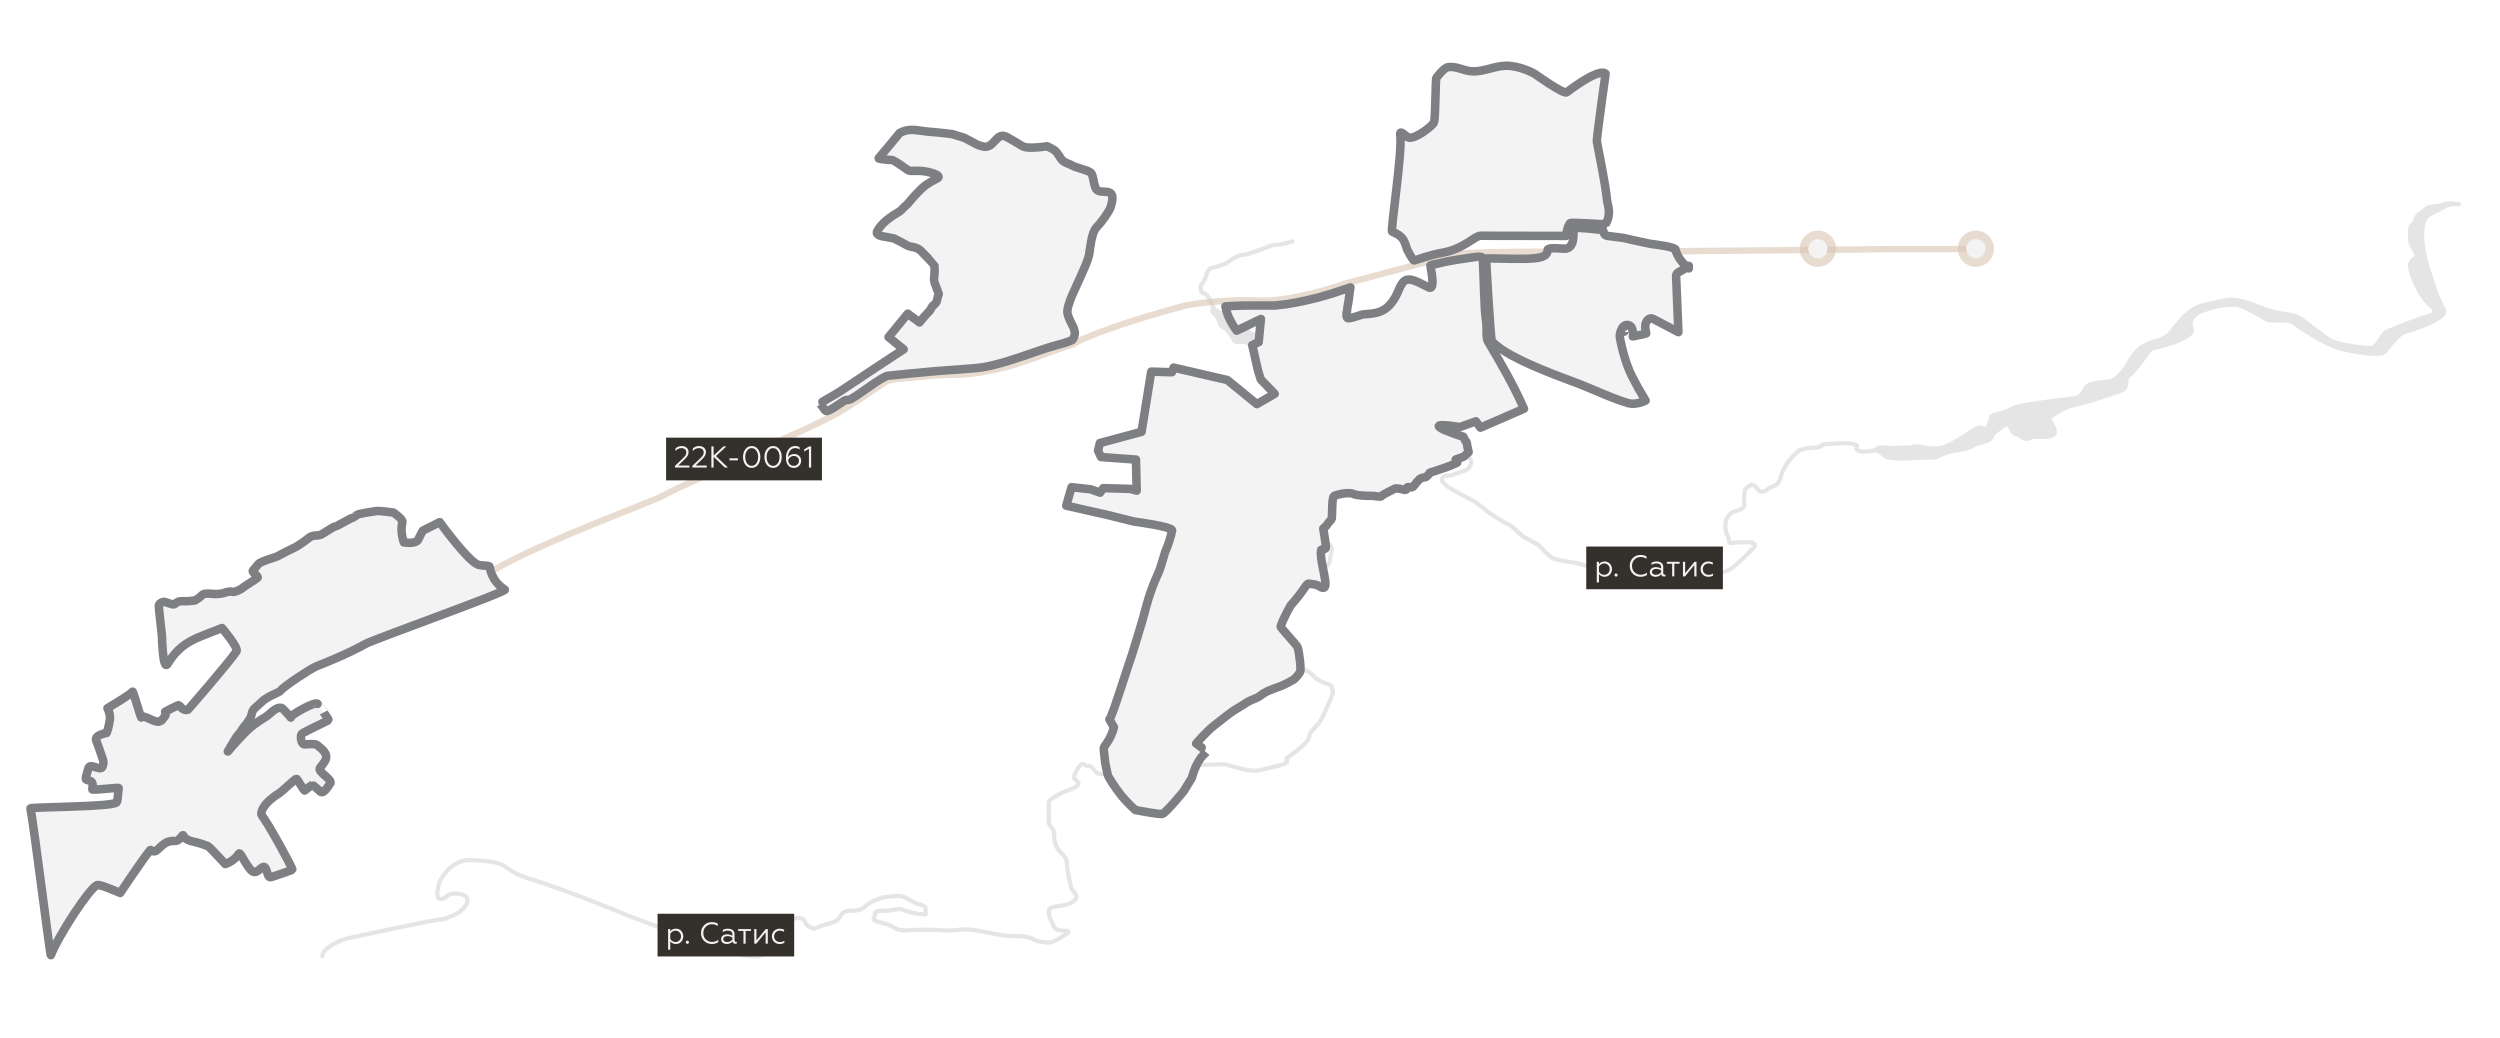 <?xml version="1.0" encoding="UTF-8"?> <svg xmlns="http://www.w3.org/2000/svg" width="1171" height="486" viewBox="0 0 1171 486" fill="none"> <g clip-path="url(#clip0_416_7)"> <g opacity="0.2"> <path d="M1151.79 95.693C1146.27 94.846 1145.42 96.964 1138.21 100.353C1132.44 103.065 1134.68 116.736 1136.52 123.232C1138.21 129.022 1142.2 141.45 1144.58 144.84C1147.55 149.076 1129.73 154.584 1126.33 155.431C1123.79 156.067 1118.27 163.058 1117 164.752C1115.58 166.645 1104.7 165.6 1095.79 163.058C1088.66 161.024 1078.11 154.019 1073.73 150.771C1072.01 149.5 1064.14 150.856 1061.42 149.5C1057.75 147.24 1049.8 142.721 1047.42 142.721C1044.45 142.721 1038.94 142.721 1031.3 145.687C1025.19 148.059 1025.65 152.607 1026.64 154.584C1027.27 155.855 1022.99 160.007 1008.39 163.058C1006.27 163.501 1002.88 171.108 996.515 176.615C995.525 178.028 996.515 181.276 994.394 182.547C993.546 183.055 980.535 187.631 973.182 189.326C971.061 189.814 967.242 190.173 960.455 195.257C958.758 196.528 963.849 201.189 962.152 203.307C959.182 205.849 953.836 203.646 951.121 205.002C947.727 206.696 946.455 203.731 944.333 203.307C942.212 202.883 941.788 199.494 940.939 199.07C940.091 198.647 939.667 198.223 935.424 201.612C931.182 205.002 934.576 205.425 928.636 207.12C922.697 208.815 923.545 210.086 916.333 210.933C909.121 211.78 907.849 214.746 905.303 214.323C902.758 213.899 885.364 216.017 882.818 213.475C880.782 211.442 878.859 210.933 878.152 210.933C876.03 211.357 871.449 211.95 870.091 210.933C868.394 209.662 871.788 208.815 867.97 207.967C864.152 207.12 859.061 207.967 855.667 207.967C852.273 207.967 853.97 209.662 850.151 209.662C847.097 209.662 844.071 210.509 842.939 210.933C840.677 212.487 835.727 217.204 834.03 223.643C832.691 228.728 829.364 227.457 828.515 228.728C827.667 229.575 825.63 231.015 824.273 229.999C822.576 228.728 822.152 227.033 820.455 227.033C817.485 228.728 817.485 228.728 817.061 231.27C816.636 233.812 817.061 235.083 817.061 235.93C817.061 236.777 817.061 238.048 814.516 238.896C811.97 239.743 811.122 239.743 809.849 241.438C808.576 243.133 808.152 243.98 808.152 246.946C808.152 249.911 809.849 251.606 809.849 252.877C809.849 254.148 809.425 254.572 813.243 254.148C816.297 253.809 819.323 254.007 820.455 254.148C821.303 254.431 822.746 255.25 821.728 256.267C820.709 257.283 819.041 258.95 818.334 259.656C816.071 262.057 810.867 267.028 808.152 267.706C804.758 268.553 806.879 268.977 802.212 268.977H789.909H777.606C775.485 268.977 771.667 266.859 767 266.859H756.394H746.637C745.788 266.859 745.364 265.587 740.697 264.316C736.031 263.045 729.243 262.622 727.122 261.351C725 260.08 722.879 257.538 721.182 255.843C719.485 254.148 713.97 252.03 712.697 250.759C711.425 249.488 708.031 246.098 705.909 245.251C703.788 244.404 698.697 241.014 697 239.743C695.303 238.472 691.909 235.506 690.212 234.659C688.515 233.812 683.849 231.27 683 230.846C682.152 230.422 678.334 228.304 677.485 227.457L675.364 225.338C675.364 224.491 675.788 222.796 677.485 222.796C679.606 222.796 679.182 222.796 683 221.525C686.818 220.254 687.667 219.83 688.091 218.983C688.515 218.136 690.212 216.441 688.091 214.323C686.299 212.532 682.191 209.559 680.031 211.357C677.485 213.475 677.909 215.594 676.637 216.017C675.364 216.441 676.212 217.712 673.667 216.017C671.121 214.323 671.546 212.628 669.424 214.323C667.303 216.017 667.303 216.441 665.606 217.712C663.909 218.983 665.182 223.22 663.909 223.643C662.637 224.067 662.212 224.491 660.091 225.338C657.97 226.186 657.546 226.609 654.576 227.88C651.606 229.151 650.758 230.422 645.243 231.27C639.728 232.117 633.788 229.575 631.667 229.999C629.546 230.422 628.697 230.422 626.152 230.846C625.728 229.292 624.709 226.016 624.031 225.338C623.182 224.491 622.334 222.796 621.909 220.678L621.909 220.677C621.485 218.559 621.061 216.441 620.637 215.594C620.212 214.746 617.667 213.475 619.788 212.204C621.909 210.086 621.485 202.46 620.637 199.918C619.788 197.375 621.061 196.952 619.788 195.257C618.77 193.901 617.101 192.15 616.394 191.444C613.707 189.608 608.334 185.597 608.334 184.242C608.334 182.547 607.909 180.852 605.364 178.734C602.818 176.615 600.273 175.344 599.424 172.802C598.893 171.211 598.328 170.727 597.971 170.659C597.869 170.676 597.786 170.684 597.728 170.684C597.728 170.966 597.303 171.446 595.606 171.108C593.485 170.684 593.485 171.531 590.94 169.413C588.394 167.294 588.394 166.871 587.97 165.6C587.546 164.329 587.546 161.787 585.849 161.363C584.152 160.939 583.728 159.668 580.758 160.092C577.788 160.516 578.212 159.245 576.94 157.55C575.667 155.855 574.818 154.16 573.97 153.737C573.121 153.313 571.849 152.889 571.424 151.618C571 150.347 571 149.924 570.576 149.5C570.152 149.076 570.576 148.229 569.727 147.805C568.879 147.382 566.334 144.84 568.879 145.263C571.424 145.687 568.879 146.111 571.424 146.534C573.97 146.958 575.243 147.382 575.243 147.805C575.243 148.229 574.394 147.805 575.667 149.076C576.94 150.347 577.364 150.347 578.637 151.618C579.909 152.889 579.061 153.313 580.758 154.16C582.455 155.008 582.879 154.584 583.728 155.008L587.121 156.702C590.515 157.974 591.788 158.821 592.212 160.092C592.637 161.363 593.061 163.481 594.758 163.905C596.455 164.329 596.879 165.176 598.576 163.905C600.273 162.634 600.697 165.6 600.697 166.447V168.565C600.697 169.413 601.121 168.989 599.849 169.836C599.043 170.373 598.361 170.591 597.971 170.659C598.328 170.727 598.893 171.211 599.424 172.802C600.273 175.344 602.818 176.615 605.364 178.734C607.909 180.852 608.334 182.547 608.334 184.242C608.334 185.597 613.707 189.608 616.394 191.444C617.101 192.15 618.77 193.901 619.788 195.257C621.061 196.952 619.788 197.375 620.637 199.918C621.485 202.46 621.909 210.086 619.788 212.204C617.667 213.475 620.212 214.746 620.637 215.594C621.061 216.441 621.485 218.559 621.909 220.677L621.909 220.678C622.334 222.796 623.182 224.491 624.031 225.338C624.709 226.016 625.728 229.292 626.152 230.846C628.697 230.422 629.546 230.422 631.667 229.999C633.788 229.575 639.728 232.117 645.243 231.27C650.758 230.422 651.606 229.151 654.576 227.88C657.546 226.609 657.97 226.186 660.091 225.338C662.212 224.491 662.637 224.067 663.909 223.643C665.182 223.22 663.909 218.983 665.606 217.712C667.303 216.441 667.303 216.017 669.424 214.323C671.546 212.628 671.121 214.323 673.667 216.017C676.212 217.712 675.364 216.441 676.637 216.017C677.909 215.594 677.485 213.475 680.031 211.357C682.191 209.559 686.299 212.532 688.091 214.323C690.212 216.441 688.515 218.136 688.091 218.983C687.667 219.83 686.818 220.254 683 221.525C679.182 222.796 679.606 222.796 677.485 222.796C675.788 222.796 675.364 224.491 675.364 225.338L677.485 227.457C678.334 228.304 682.152 230.422 683 230.846C683.849 231.27 688.515 233.812 690.212 234.659C691.909 235.506 695.303 238.472 697 239.743C698.697 241.014 703.788 244.404 705.909 245.251C708.031 246.098 711.425 249.488 712.697 250.759C713.97 252.03 719.485 254.148 721.182 255.843C722.879 257.538 725 260.08 727.122 261.351C729.243 262.622 736.031 263.045 740.697 264.316C745.364 265.587 745.788 266.859 746.637 266.859H756.394H767C771.667 266.859 775.485 268.977 777.606 268.977H789.909H802.212C806.879 268.977 804.758 268.553 808.152 267.706C810.867 267.028 816.071 262.057 818.334 259.656C819.041 258.95 820.709 257.283 821.728 256.267C822.746 255.25 821.303 254.431 820.455 254.148C819.323 254.007 816.297 253.809 813.243 254.148C809.425 254.572 809.849 254.148 809.849 252.877C809.849 251.606 808.152 249.911 808.152 246.946C808.152 243.98 808.576 243.133 809.849 241.438C811.122 239.743 811.97 239.743 814.516 238.896C817.061 238.048 817.061 236.777 817.061 235.93C817.061 235.083 816.636 233.812 817.061 231.27C817.485 228.728 817.485 228.728 820.455 227.033C822.152 227.033 822.576 228.728 824.273 229.999C825.63 231.015 827.667 229.575 828.515 228.728C829.364 227.457 832.691 228.728 834.03 223.643C835.727 217.204 840.677 212.487 842.939 210.933C844.071 210.509 847.097 209.662 850.151 209.662C853.97 209.662 852.273 207.967 855.667 207.967C859.061 207.967 864.152 207.12 867.97 207.967C871.788 208.815 868.394 209.662 870.091 210.933C871.449 211.95 876.03 211.357 878.152 210.933C878.576 210.368 880.103 209.323 882.818 209.662C886.212 210.086 889.182 209.662 893.424 209.662C897.667 209.662 895.121 208.391 901.909 209.662C908.635 210.921 911.612 209.269 915.38 207.178L915.485 207.12C919.303 205.002 922.697 202.46 925.667 200.765C928.636 199.07 929.909 202.883 931.606 199.07C933.303 195.257 931.606 194.833 935.424 193.986C939.242 193.139 940.939 192.291 943.485 191.02C946.03 189.749 962.152 187.631 970.212 186.784C978.273 185.936 974.03 180.852 980.818 179.581C987.606 178.31 988.879 180.005 993.546 174.921C998.212 169.836 996.515 168.565 1002.45 163.058C1007.12 159.668 1012.64 159.668 1015.61 157.126C1018.58 154.16 1023.84 144.416 1033 142.721C1044.45 140.603 1043.61 138.061 1059.73 144.416C1068.64 147.928 1074.01 146.534 1077.97 149.5C1081.36 152.042 1088.75 157.55 1091.12 159.245C1094.09 161.363 1106.82 163.058 1110.21 163.058C1113.61 163.058 1115.73 156.373 1117.85 155.431C1121.67 153.737 1132.27 149.5 1138.21 147.805C1139.77 147.382 1141.95 145.772 1138.21 142.721C1133.55 138.908 1128.88 128.316 1128.88 124.503C1128.88 120.69 1133.12 121.537 1131.85 118.995C1130.58 116.453 1128.88 114.335 1128.88 112.216C1128.88 110.098 1128.45 106.285 1130.15 105.014C1131.85 103.743 1131 101.624 1133.12 100.353C1135.24 99.082 1136.09 97.388 1138.21 96.964C1140.33 96.54 1142.83 96.416 1143.73 96.117C1145 95.693 1146.27 94.846 1151.79 95.693Z" fill="#7E7F83"></path> <path d="M878.152 210.933C878.859 210.933 880.782 211.442 882.818 213.475C885.364 216.017 902.758 213.899 905.303 214.323C907.848 214.746 909.121 211.78 916.333 210.933C923.545 210.086 922.697 208.815 928.636 207.12C934.576 205.425 931.182 205.002 935.424 201.612C939.667 198.223 940.091 198.647 940.939 199.07C941.788 199.494 942.212 202.883 944.333 203.307C946.455 203.731 947.727 206.696 951.121 205.002C953.836 203.646 959.182 205.849 962.152 203.307C963.849 201.189 958.758 196.528 960.455 195.257C967.242 190.173 971.061 189.814 973.182 189.326C980.535 187.631 993.546 183.055 994.394 182.547C996.515 181.276 995.525 178.028 996.515 176.615C1002.88 171.108 1006.27 163.501 1008.39 163.058C1022.99 160.007 1027.27 155.855 1026.64 154.584C1025.65 152.607 1025.19 148.059 1031.3 145.687C1038.94 142.721 1044.45 142.721 1047.42 142.721C1049.8 142.721 1057.75 147.24 1061.42 149.5C1064.14 150.856 1072.01 149.5 1073.73 150.771C1078.11 154.019 1088.66 161.024 1095.79 163.058C1104.7 165.6 1115.58 166.645 1117 164.752C1118.27 163.058 1123.79 156.067 1126.33 155.431C1129.73 154.584 1147.55 149.076 1144.58 144.84C1142.2 141.45 1138.21 129.022 1136.52 123.232C1134.68 116.736 1132.44 103.065 1138.21 100.353C1145.42 96.964 1146.27 94.846 1151.79 95.693C1146.27 94.846 1145 95.693 1143.73 96.117C1142.83 96.416 1140.33 96.54 1138.21 96.964C1136.09 97.388 1135.24 99.082 1133.12 100.353C1131 101.624 1131.85 103.743 1130.15 105.014C1128.45 106.285 1128.88 110.098 1128.88 112.216C1128.88 114.335 1130.58 116.453 1131.85 118.995C1133.12 121.537 1128.88 120.69 1128.88 124.503C1128.88 128.316 1133.55 138.908 1138.21 142.721C1141.95 145.772 1139.77 147.382 1138.21 147.805C1132.27 149.5 1121.67 153.737 1117.85 155.431C1115.73 156.373 1113.61 163.058 1110.21 163.058C1106.82 163.058 1094.09 161.363 1091.12 159.245C1088.75 157.55 1081.36 152.042 1077.97 149.5C1074.01 146.534 1068.64 147.928 1059.73 144.416C1043.61 138.061 1044.45 140.603 1033 142.721C1023.84 144.416 1018.58 154.16 1015.61 157.126C1012.64 159.668 1007.12 159.668 1002.45 163.058C996.515 168.565 998.212 169.836 993.546 174.921C988.879 180.005 987.606 178.31 980.818 179.581C974.03 180.852 978.273 185.936 970.212 186.784C962.152 187.631 946.03 189.749 943.485 191.02C940.939 192.291 939.243 193.139 935.424 193.986C931.606 194.833 933.303 195.257 931.606 199.07C929.909 202.883 928.636 199.07 925.667 200.765C922.697 202.46 919.303 205.002 915.485 207.12C911.667 209.238 908.697 210.933 901.909 209.662C895.121 208.391 897.667 209.662 893.424 209.662C889.182 209.662 886.212 210.086 882.818 209.662C880.103 209.323 878.576 210.368 878.152 210.933ZM878.152 210.933C876.03 211.357 871.449 211.95 870.091 210.933C868.394 209.662 871.788 208.815 867.97 207.967C864.152 207.12 859.061 207.967 855.667 207.967C852.273 207.967 853.97 209.662 850.151 209.662C847.097 209.662 844.071 210.509 842.939 210.933C840.677 212.487 835.727 217.204 834.03 223.643C832.691 228.728 829.364 227.457 828.515 228.728C827.667 229.575 825.63 231.015 824.273 229.999C822.576 228.728 822.152 227.033 820.455 227.033C817.485 228.728 817.485 228.728 817.061 231.27C816.636 233.812 817.061 235.083 817.061 235.93C817.061 236.777 817.061 238.048 814.516 238.896C811.97 239.743 811.122 239.743 809.849 241.438C808.576 243.133 808.152 243.98 808.152 246.946C808.152 249.911 809.849 251.606 809.849 252.877C809.849 254.148 809.425 254.572 813.243 254.148C816.297 253.809 819.323 254.007 820.455 254.148C821.303 254.431 822.746 255.25 821.728 256.267C820.709 257.283 819.041 258.95 818.334 259.656C816.071 262.057 810.867 267.028 808.152 267.706C804.758 268.553 806.879 268.977 802.212 268.977C797.546 268.977 795.849 268.977 789.909 268.977C783.97 268.977 779.728 268.977 777.606 268.977C775.485 268.977 771.667 266.859 767 266.859C762.334 266.859 760.212 266.859 756.394 266.859C752.576 266.859 747.485 266.859 746.637 266.859C745.788 266.859 745.364 265.587 740.697 264.316C736.031 263.045 729.243 262.622 727.122 261.351C725 260.08 722.879 257.538 721.182 255.843C719.485 254.148 713.97 252.03 712.697 250.759C711.425 249.488 708.031 246.098 705.909 245.251C703.788 244.404 698.697 241.014 697 239.743C695.303 238.472 691.909 235.506 690.212 234.659C688.515 233.812 683.849 231.27 683 230.846C682.152 230.422 678.334 228.304 677.485 227.457C676.806 226.779 675.788 225.762 675.364 225.338C675.364 224.491 675.788 222.796 677.485 222.796C679.606 222.796 679.182 222.796 683 221.525C686.818 220.254 687.667 219.83 688.091 218.983C688.515 218.136 690.212 216.441 688.091 214.323C686.299 212.532 682.191 209.559 680.031 211.357C677.485 213.475 677.909 215.594 676.637 216.017C675.364 216.441 676.212 217.712 673.667 216.017C671.121 214.323 671.546 212.628 669.424 214.323C667.303 216.017 667.303 216.441 665.606 217.712C663.909 218.983 665.182 223.22 663.909 223.643C662.637 224.067 662.212 224.491 660.091 225.338C657.97 226.186 657.546 226.609 654.576 227.88C651.606 229.151 650.758 230.422 645.243 231.27C639.728 232.117 633.788 229.575 631.667 229.999C629.546 230.422 628.697 230.422 626.152 230.846M626.152 230.846C623.606 231.27 622.758 231.27 621.485 232.541C620.212 233.812 620.212 233.812 618.515 235.506C616.818 237.201 614.697 238.472 614.273 240.167C613.849 241.862 614.273 242.285 613.424 243.556C612.576 244.827 612.576 246.522 613.424 247.369C614.273 248.217 613.849 248.217 615.546 249.488C617.243 250.759 621.061 251.606 621.485 253.301C621.909 254.996 624.455 255.419 623.606 258.385C622.758 261.351 623.182 263.893 621.485 265.164C619.788 266.435 619.364 266.011 615.546 267.706C611.728 269.401 609.606 270.672 606.212 271.943C602.818 273.214 599.424 274.485 595.606 276.179C591.788 277.874 592.637 277.874 588.394 279.992C584.152 282.111 582.879 282.535 579.061 284.229C575.243 285.924 570.152 289.737 570.152 291.008C570.152 292.279 573.121 291.008 575.243 293.974C576.94 296.346 581.041 297.787 582.879 298.211L604.94 310.921C607.627 311.909 613.509 314.48 615.546 316.852C618.091 319.818 623.182 320.242 623.606 321.513C624.031 322.784 624.879 323.631 623.606 326.597C622.334 329.563 619.788 335.494 618.515 337.613C617.243 339.731 614.697 341.849 613.849 343.12C613 344.391 613.849 345.662 610.879 348.628C607.909 351.594 604.091 354.136 602.818 354.983C601.546 355.831 605.788 357.102 598.152 358.796C590.515 360.491 590.091 361.339 585.849 360.915C581.606 360.491 573.97 357.949 573.546 357.949C573.121 357.949 542.576 358.796 540.455 358.796C538.334 358.796 531.546 360.915 528.152 360.915C524.758 360.915 516.273 363.457 514.152 362.186C512.03 360.915 512.03 358.796 509.909 358.796C507.788 358.796 507.364 356.678 505.667 358.796C503.97 360.915 503.121 363.033 503.121 364.304C503.121 365.575 507.788 366.846 503.121 368.965C498.455 371.083 497.77 370.985 495.485 372.354C493.364 373.625 491.243 374.718 491.243 376.167C491.243 377.862 491.243 381.929 491.243 384.641C491.243 388.03 493.788 386.759 493.788 391.42C493.788 399.469 499.727 399.893 499.727 404.13C499.727 407.519 501.142 413.451 501.849 415.993C502.396 417.962 505.837 419.213 503.121 421.924C499.727 425.314 491.243 423.619 491.243 426.585C491.243 429.55 492.091 430.822 493.788 434.211C495.485 437.6 504.818 434.211 498.03 438.448C491.243 442.684 490.818 441.413 487 440.99C483.182 440.566 484.879 438.448 475.121 438.448C465.364 438.448 458.152 434.635 449.667 435.482C441.182 436.329 442.03 435.482 433.546 435.482C425.061 435.482 422.091 436.753 418.273 434.211C414.455 431.669 408.091 432.093 409.364 429.974C410.636 427.856 408.091 426.585 414.031 426.585C419.97 426.585 419.97 424.89 424.212 426.585C427.606 427.941 431.849 428.279 433.546 428.279C433.546 427.715 433.546 426.331 433.546 425.314C433.546 424.043 430.576 424.043 426.758 421.924C422.94 419.806 422.515 419.382 418.273 419.806C414.031 420.23 414.454 419.806 409.364 421.924C404.273 424.043 405.546 426.585 398.758 426.585C391.97 426.585 395.788 430.822 388.576 432.516C381.364 434.211 382.212 435.906 379.243 434.211C376.273 432.516 377.546 429.974 374.152 429.974C370.758 429.974 370.758 431.669 369.909 434.211C369.061 436.753 371.182 435.906 367.788 438.448C364.394 440.99 362.273 441.837 360.576 444.803C359.039 447.489 354.177 448.501 351.243 447.769C349.546 447.345 349.546 448.192 346.152 446.921C342.758 445.65 342.334 446.498 340.637 444.803C338.94 443.108 339.788 442.684 336.394 441.413C333 440.142 332.576 440.142 330.031 440.142C327.485 440.142 326.212 440.142 324.091 439.719C322.376 439.376 293.546 428.703 292.697 428.279C291.849 427.856 265.121 416.84 248.576 411.756C232.031 406.672 241.788 403.706 220.576 402.859C210.394 402.452 204.879 413.874 205.303 415.569C204.737 417.405 204.2 421.077 206.576 421.077C209.545 421.077 208.697 418.535 213.364 418.535C215.6 418.535 218.879 419.382 218.879 421.077C218.879 422.772 218.879 423.619 217.182 425.314C215.485 427.008 215.061 427.432 213.364 428.279C209.121 429.974 209.546 430.398 205.303 430.822C201.061 431.245 163.727 439.295 162.03 439.719C160.333 440.142 151.424 443.532 151 447.769M626.152 230.846C625.728 229.292 624.709 226.016 624.031 225.338C623.182 224.491 622.334 222.796 621.909 220.678C621.485 218.559 621.061 216.441 620.637 215.594C620.212 214.746 617.667 213.475 619.788 212.204C621.909 210.086 621.485 202.46 620.637 199.918C619.788 197.375 621.061 196.952 619.788 195.257C618.77 193.901 617.101 192.15 616.394 191.444C613.707 189.608 608.334 185.597 608.334 184.242C608.334 182.547 607.909 180.852 605.364 178.734C602.818 176.615 600.273 175.344 599.424 172.802C598.746 170.769 598.01 170.543 597.728 170.684M597.728 170.684C597.728 170.966 597.303 171.446 595.606 171.108C593.485 170.684 593.485 171.531 590.94 169.413C588.394 167.294 588.394 166.871 587.97 165.6C587.546 164.329 587.546 161.787 585.849 161.363C584.152 160.939 583.728 159.668 580.758 160.092C577.788 160.516 578.212 159.245 576.94 157.55C575.667 155.855 574.818 154.16 573.97 153.737C573.121 153.313 571.849 152.889 571.424 151.618C571 150.347 571 149.924 570.576 149.5C570.152 149.076 570.576 148.229 569.727 147.805C568.879 147.382 566.334 144.84 568.879 145.263M597.728 170.684C598.01 170.684 598.831 170.514 599.849 169.836C601.121 168.989 600.697 169.413 600.697 168.565C600.697 167.718 600.697 167.294 600.697 166.447C600.697 165.6 600.273 162.634 598.576 163.905C596.879 165.176 596.455 164.329 594.758 163.905C593.061 163.481 592.637 161.363 592.212 160.092C591.788 158.821 590.515 157.974 587.121 156.702C585.424 155.855 584.576 155.431 583.728 155.008C582.879 154.584 582.455 155.008 580.758 154.16C579.061 153.313 579.909 152.889 578.637 151.618C577.364 150.347 576.94 150.347 575.667 149.076C574.394 147.805 575.243 148.229 575.243 147.805C575.243 147.382 573.97 146.958 571.424 146.534C568.879 146.111 571.424 145.687 568.879 145.263M568.879 145.263C568.031 143.145 566.079 138.739 565.061 138.061C563.788 137.213 562.515 137.213 562.515 135.942C562.515 134.671 562.091 133.824 562.94 132.977C563.788 132.129 563.788 131.706 564.637 130.011C565.485 128.316 565.485 125.774 568.031 125.35C570.576 124.927 574.818 123.232 575.243 122.808C575.667 122.385 578.637 119.843 582.031 119.419C585.424 118.995 589.243 117.301 590.515 116.877C591.788 116.453 596.031 114.758 596.455 114.758C596.879 114.758 600.273 114.758 605.364 113.064" stroke="#7E7F83" stroke-width="2" stroke-linecap="round" stroke-linejoin="round"></path> </g> <path opacity="0.6" d="M230.5 267.5C252.972 253.921 307.834 234.196 311.65 231.649C315.466 229.103 341.755 218.07 350.659 212.978C356.81 209.46 373.288 203.552 390.5 194.5C398.204 190.449 414.451 178.894 415.5 178.5C418.892 177.227 421.672 177.611 431 176.5C436.936 175.793 444.804 175.5 446.5 175.5C447.786 175.5 456.278 175.799 471 172C480.554 169.535 496.493 163.003 502 161.5C512.8 155.1 542.419 146.473 555.879 142.959C563.087 141.686 578.775 139.989 590.647 140.838C603.367 141.262 626.264 134.472 628.808 133.199C630.383 132.773 632.09 132.312 633.896 131.827C651.861 126.995 679.497 119.691 681.809 119.196C687.745 117.922 711.913 117.922 726.33 117.922C733.402 117.903 741.444 117.879 750.074 117.849C805.597 117.655 885.442 116.649 888.724 116.649C892.5 116.649 915.096 116.649 924 116.649" stroke="#D9C5B2" stroke-width="3" stroke-linecap="round" stroke-linejoin="round"></path> <rect width="64" height="20" transform="translate(743 256)" fill="#34312D"></rect> <path d="M748.951 268.91V272.831H747.932V263.162H748.951V264.253C749.593 263.413 750.475 262.993 751.598 262.993C752.608 262.993 753.434 263.342 754.076 264.04C754.718 264.739 755.038 265.583 755.038 266.574C755.038 267.575 754.718 268.424 754.076 269.122C753.434 269.821 752.608 270.17 751.598 270.17C750.475 270.17 749.593 269.75 748.951 268.91ZM748.951 265.456V267.707C749.149 268.16 749.47 268.532 749.914 268.825C750.357 269.108 750.839 269.25 751.358 269.25C752.122 269.25 752.75 268.995 753.241 268.485C753.741 267.957 753.991 267.32 753.991 266.574C753.991 265.829 753.741 265.196 753.241 264.677C752.75 264.168 752.122 263.913 751.358 263.913C750.848 263.913 750.372 264.059 749.928 264.352C749.484 264.635 749.159 265.003 748.951 265.456ZM756.97 270.085C756.763 270.085 756.588 270.014 756.447 269.873C756.305 269.731 756.234 269.556 756.234 269.349C756.234 269.141 756.305 268.967 756.447 268.825C756.588 268.683 756.763 268.613 756.97 268.613C757.178 268.613 757.353 268.683 757.494 268.825C757.636 268.967 757.707 269.141 757.707 269.349C757.707 269.556 757.636 269.731 757.494 269.873C757.353 270.014 757.178 270.085 756.97 270.085ZM768.451 270.17C767.007 270.17 765.795 269.689 764.813 268.726C763.85 267.763 763.369 266.536 763.369 265.045C763.369 263.564 763.85 262.341 764.813 261.379C765.785 260.407 766.998 259.921 768.451 259.921C769.527 259.921 770.452 260.166 771.226 260.657V261.733C770.358 261.176 769.437 260.897 768.465 260.897C767.333 260.897 766.375 261.294 765.592 262.087C764.818 262.86 764.431 263.847 764.431 265.045C764.431 266.253 764.818 267.244 765.592 268.018C766.375 268.801 767.342 269.193 768.494 269.193C769.645 269.193 770.627 268.863 771.438 268.202V269.292C770.627 269.877 769.631 270.17 768.451 270.17ZM775.663 269.25C776.135 269.25 776.583 269.141 777.008 268.924C777.432 268.707 777.777 268.433 778.041 268.103V267.155C777.343 266.702 776.602 266.475 775.819 266.475C775.196 266.475 774.7 266.598 774.332 266.843C773.974 267.089 773.794 267.424 773.794 267.848C773.794 268.292 773.969 268.636 774.318 268.882C774.667 269.127 775.116 269.25 775.663 269.25ZM775.38 270.17C774.653 270.17 774.035 269.972 773.525 269.575C773.025 269.16 772.775 268.603 772.775 267.905C772.775 267.216 773.039 266.664 773.568 266.249C774.096 265.843 774.766 265.64 775.578 265.64C776.465 265.64 777.286 265.862 778.041 266.305V265.626C778.041 264.484 777.291 263.913 775.79 263.913C774.988 263.913 774.243 264.144 773.554 264.606V263.615C774.224 263.2 775.04 262.993 776.003 262.993C776.937 262.993 777.678 263.214 778.225 263.658C778.782 264.092 779.06 264.715 779.06 265.527V268.344C779.06 268.608 779.117 268.816 779.23 268.967C779.353 269.118 779.513 269.193 779.712 269.193C779.863 269.193 779.995 269.165 780.108 269.108V269.901C779.957 270.005 779.731 270.057 779.429 270.057C779.089 270.057 778.801 269.967 778.565 269.788C778.338 269.599 778.197 269.325 778.14 268.967C777.451 269.769 776.531 270.17 775.38 270.17ZM784.256 270H783.237V264.054H780.76V263.162H786.734V264.054H784.256V270ZM789.248 270H788.3V263.162H789.319V268.499L793.693 263.162H794.642V270H793.623V264.677L789.248 270ZM800.194 270.17C799.146 270.17 798.278 269.83 797.589 269.151C796.9 268.462 796.555 267.603 796.555 266.574C796.555 265.555 796.905 264.706 797.603 264.026C798.292 263.337 799.16 262.993 800.208 262.993C801 262.993 801.689 263.158 802.275 263.488V264.437C801.661 264.087 801.019 263.913 800.349 263.913C799.556 263.913 798.901 264.168 798.381 264.677C797.862 265.168 797.603 265.805 797.603 266.588C797.603 267.353 797.862 267.99 798.381 268.499C798.91 269 799.566 269.25 800.349 269.25C801.104 269.25 801.788 269.052 802.402 268.655V269.589C801.76 269.976 801.024 270.17 800.194 270.17Z" fill="#F3F3F4"></path> <rect width="64" height="20" transform="translate(308 428)" fill="#34312D"></rect> <path d="M313.951 440.91V444.831H312.932V435.162H313.951V436.253C314.593 435.413 315.475 434.993 316.598 434.993C317.608 434.993 318.434 435.342 319.076 436.04C319.718 436.739 320.038 437.583 320.038 438.574C320.038 439.575 319.718 440.424 319.076 441.122C318.434 441.821 317.608 442.17 316.598 442.17C315.475 442.17 314.593 441.75 313.951 440.91ZM313.951 437.456V439.707C314.149 440.16 314.47 440.532 314.914 440.825C315.357 441.108 315.839 441.25 316.358 441.25C317.122 441.25 317.75 440.995 318.241 440.485C318.741 439.957 318.991 439.32 318.991 438.574C318.991 437.829 318.741 437.196 318.241 436.677C317.75 436.168 317.122 435.913 316.358 435.913C315.848 435.913 315.372 436.059 314.928 436.352C314.484 436.635 314.159 437.003 313.951 437.456ZM321.97 442.085C321.763 442.085 321.588 442.014 321.447 441.873C321.305 441.731 321.234 441.556 321.234 441.349C321.234 441.141 321.305 440.967 321.447 440.825C321.588 440.683 321.763 440.613 321.97 440.613C322.178 440.613 322.353 440.683 322.494 440.825C322.636 440.967 322.707 441.141 322.707 441.349C322.707 441.556 322.636 441.731 322.494 441.873C322.353 442.014 322.178 442.085 321.97 442.085ZM333.451 442.17C332.007 442.17 330.795 441.689 329.813 440.726C328.85 439.763 328.369 438.536 328.369 437.045C328.369 435.564 328.85 434.341 329.813 433.379C330.785 432.407 331.998 431.921 333.451 431.921C334.527 431.921 335.452 432.166 336.226 432.657V433.733C335.358 433.176 334.437 432.897 333.465 432.897C332.333 432.897 331.375 433.294 330.592 434.087C329.818 434.86 329.431 435.847 329.431 437.045C329.431 438.253 329.818 439.244 330.592 440.018C331.375 440.801 332.342 441.193 333.494 441.193C334.645 441.193 335.627 440.863 336.438 440.202V441.292C335.627 441.877 334.631 442.17 333.451 442.17ZM340.663 441.25C341.135 441.25 341.583 441.141 342.008 440.924C342.432 440.707 342.777 440.433 343.041 440.103V439.155C342.343 438.702 341.602 438.475 340.819 438.475C340.196 438.475 339.7 438.598 339.332 438.843C338.974 439.089 338.794 439.424 338.794 439.848C338.794 440.292 338.969 440.636 339.318 440.882C339.667 441.127 340.116 441.25 340.663 441.25ZM340.38 442.17C339.653 442.17 339.035 441.972 338.525 441.575C338.025 441.16 337.775 440.603 337.775 439.905C337.775 439.216 338.039 438.664 338.568 438.249C339.096 437.843 339.766 437.64 340.578 437.64C341.465 437.64 342.286 437.862 343.041 438.305V437.626C343.041 436.484 342.291 435.913 340.79 435.913C339.988 435.913 339.243 436.144 338.554 436.606V435.615C339.224 435.2 340.04 434.993 341.003 434.993C341.937 434.993 342.678 435.214 343.225 435.658C343.782 436.092 344.06 436.715 344.06 437.527V440.344C344.06 440.608 344.117 440.816 344.23 440.967C344.353 441.118 344.513 441.193 344.712 441.193C344.863 441.193 344.995 441.165 345.108 441.108V441.901C344.957 442.005 344.731 442.057 344.429 442.057C344.089 442.057 343.801 441.967 343.565 441.788C343.338 441.599 343.197 441.325 343.14 440.967C342.451 441.769 341.531 442.17 340.38 442.17ZM349.256 442H348.237V436.054H345.76V435.162H351.734V436.054H349.256V442ZM354.248 442H353.3V435.162H354.319V440.499L358.693 435.162H359.642V442H358.623V436.677L354.248 442ZM365.194 442.17C364.146 442.17 363.278 441.83 362.589 441.151C361.9 440.462 361.555 439.603 361.555 438.574C361.555 437.555 361.905 436.706 362.603 436.026C363.292 435.337 364.16 434.993 365.208 434.993C366 434.993 366.689 435.158 367.275 435.488V436.437C366.661 436.087 366.019 435.913 365.349 435.913C364.556 435.913 363.901 436.168 363.381 436.677C362.862 437.168 362.603 437.805 362.603 438.588C362.603 439.353 362.862 439.99 363.381 440.499C363.91 441 364.566 441.25 365.349 441.25C366.104 441.25 366.788 441.052 367.402 440.655V441.589C366.76 441.976 366.024 442.17 365.194 442.17Z" fill="#F3F3F4"></path> <circle opacity="0.6" cx="925.5" cy="116.5" r="8.5" fill="#D9C5B2"></circle> <circle cx="925.5" cy="116.5" r="4.5" fill="#F3F3F4"></circle> <circle opacity="0.6" cx="851.5" cy="116.5" r="8.5" fill="#D9C5B2"></circle> <circle cx="851.5" cy="116.5" r="4.5" fill="#F3F3F4"></circle> <rect width="73" height="20" transform="translate(312 205)" fill="#34312D"></rect> <path d="M322.897 219L316.144 219L316.144 218.221L319.485 215.036C320.221 214.338 320.736 213.776 321.028 213.352C321.33 212.908 321.481 212.413 321.481 211.865C321.481 211.28 321.274 210.808 320.858 210.45C320.443 210.081 319.9 209.897 319.23 209.897C318.183 209.897 317.23 210.341 316.371 211.228L316.371 210.053C317.211 209.298 318.197 208.921 319.329 208.921C320.245 208.921 321.005 209.18 321.609 209.699C322.222 210.228 322.529 210.907 322.529 211.738C322.529 212.398 322.364 213.002 322.033 213.55C321.703 214.088 321.137 214.734 320.335 215.489L317.673 218.052L322.897 218.052L322.897 219ZM331.04 219L324.287 219L324.287 218.221L327.628 215.036C328.364 214.338 328.878 213.776 329.171 213.352C329.473 212.908 329.624 212.413 329.624 211.865C329.624 211.28 329.416 210.808 329.001 210.45C328.586 210.081 328.043 209.897 327.373 209.897C326.325 209.897 325.372 210.341 324.513 211.228L324.513 210.053C325.353 209.298 326.34 208.921 327.472 208.921C328.388 208.921 329.147 209.18 329.751 209.699C330.365 210.228 330.672 210.907 330.672 211.738C330.672 212.398 330.506 213.002 330.176 213.55C329.846 214.088 329.279 214.734 328.477 215.489L325.816 218.052L331.04 218.052L331.04 219ZM333.208 209.091L334.256 209.091L334.256 213.394L338.843 209.091L340.23 209.091L335.36 213.621L340.98 219L339.508 219L334.256 213.96L334.256 219L333.208 219L333.208 209.091ZM345.661 215.631L341.683 215.631L341.683 214.682L345.661 214.682L345.661 215.631ZM348.031 214.045C348.031 212.592 348.404 211.379 349.15 210.407C349.905 209.416 350.886 208.921 352.094 208.921C353.293 208.921 354.27 209.411 355.025 210.393C355.77 211.365 356.143 212.582 356.143 214.045C356.143 215.508 355.77 216.726 355.025 217.698C354.27 218.679 353.293 219.17 352.094 219.17C350.886 219.17 349.905 218.679 349.15 217.698C348.404 216.726 348.031 215.508 348.031 214.045ZM355.11 214.045C355.11 212.866 354.827 211.879 354.26 211.087C353.694 210.294 352.972 209.897 352.094 209.897C351.217 209.897 350.495 210.294 349.928 211.087C349.362 211.879 349.079 212.866 349.079 214.045C349.079 215.225 349.357 216.216 349.914 217.018C350.481 217.801 351.207 218.193 352.094 218.193C352.981 218.193 353.703 217.801 354.26 217.018C354.827 216.225 355.11 215.234 355.11 214.045ZM358.054 214.045C358.054 212.592 358.427 211.379 359.173 210.407C359.928 209.416 360.909 208.921 362.117 208.921C363.316 208.921 364.293 209.411 365.048 210.393C365.793 211.365 366.166 212.582 366.166 214.045C366.166 215.508 365.793 216.726 365.048 217.698C364.293 218.679 363.316 219.17 362.117 219.17C360.909 219.17 359.928 218.679 359.173 217.698C358.427 216.726 358.054 215.508 358.054 214.045ZM365.132 214.045C365.132 212.866 364.849 211.879 364.283 211.087C363.717 210.294 362.995 209.897 362.117 209.897C361.239 209.897 360.518 210.294 359.951 211.087C359.385 211.879 359.102 212.866 359.102 214.045C359.102 215.225 359.38 216.216 359.937 217.018C360.503 217.801 361.23 218.193 362.117 218.193C363.004 218.193 363.726 217.801 364.283 217.018C364.849 216.225 365.132 215.234 365.132 214.045ZM371.885 219.17C370.724 219.17 369.809 218.764 369.139 217.952C368.469 217.122 368.134 215.98 368.134 214.527C368.105 212.941 368.488 211.61 369.28 210.534C370.073 209.449 371.125 208.911 372.437 208.921C373.258 208.921 373.957 209.124 374.532 209.529L374.532 210.534C373.91 210.11 373.239 209.897 372.522 209.897C371.777 209.897 371.144 210.11 370.625 210.534C370.106 210.959 369.733 211.478 369.507 212.092C369.29 212.705 369.172 213.385 369.153 214.13C369.417 213.677 369.799 213.319 370.3 213.054C370.809 212.79 371.394 212.658 372.055 212.658C372.961 212.658 373.716 212.955 374.32 213.55C374.943 214.125 375.254 214.88 375.254 215.815C375.254 216.787 374.929 217.589 374.278 218.221C373.645 218.854 372.848 219.17 371.885 219.17ZM371.829 218.193C372.499 218.193 373.065 217.971 373.527 217.528C373.99 217.075 374.221 216.504 374.221 215.815C374.221 215.135 373.99 214.593 373.527 214.187C373.065 213.781 372.489 213.578 371.8 213.578C371.215 213.578 370.677 213.762 370.186 214.13C369.705 214.489 369.37 214.947 369.181 215.503C369.266 216.362 369.535 217.028 369.988 217.499C370.451 217.962 371.064 218.193 371.829 218.193ZM379.935 219L378.901 219L378.901 210.223L376.679 211.497L376.679 210.492L379.015 209.091L379.935 209.091L379.935 219Z" fill="#F3F3F4"></path> <path fill-rule="evenodd" clip-rule="evenodd" d="M521.768 340.648L519.639 336.949C519.639 336.949 520.256 337.124 524.483 324.012C527.954 313.25 530.196 306.743 530.196 306.743C530.196 306.743 535.396 290.2 536.8 284.417C538.224 278.989 540.122 273.696 542.472 268.599C543.714 266.03 545.551 258.972 545.743 258.528C547.209 255.302 548.306 251.921 549.014 248.45C549.141 246.642 531.252 244.307 531.252 244.307L517.935 241.019L499.429 236.847L501.914 228.206L510.826 229.189L515.251 230.769L516.802 228.635L529.458 229L532.415 229.811L532.089 215.273L515.732 214.075L514.327 211.13L515.176 207.524L534.699 202.271L539.237 174.077L548.915 174.356L549.722 172.193L574.887 178.009L588.718 189.299L597.053 184.457L590.542 177.735C589.701 175.341 589.025 172.893 588.518 170.408C587.956 167.577 586.536 161.638 586.536 161.638L589.555 160.273L590.614 149.404L579.28 154.886C577.901 153.038 576.71 151.058 575.725 148.975C574.808 146.856 574.443 145.765 574 143.5C574 143.5 580.033 143.11 583.5 143.11C586.967 143.11 592.218 143.11 592.218 143.11L597.158 143.11L602.501 142.5L607.067 141.693L610.606 140.984L617.001 139.5L624.054 137.442L632.548 134.608C632.164 136.336 631.84 140.831 631.132 143.984C631.132 145.401 630.135 148.15 631.132 148.943C631.977 149.618 637.561 147.322 638.714 147.235C644.93 146.763 650.856 146.792 655.423 135.232C655.873 134.06 656.526 132.977 657.354 132.031C659.85 129.049 665.5 133 668.211 134.104C669.249 134.526 672.627 137.963 670 124.398C669.928 124.022 673.567 123.537 675.439 123C677 122.552 683 121.5 686.939 121C689.5 120.675 694.318 119.5 694.5 121C694.752 123.079 695.001 134.5 695.501 144.5C695.635 147.192 696.24 150.878 696.304 153.178C696.374 155.748 696.105 158.515 697.001 160C703.059 170.224 709.081 180.563 713.827 191.455L693.455 200.314L691.305 197.348L683.777 200.035C681.075 199.659 668.85 197.635 676.293 201.271C676.293 201.271 683.317 204.184 685.142 204.431C685.847 204.526 686.023 206.485 686.569 206.65C687.163 206.84 687.25 208.848 687.25 208.848L687.911 211.779L685.615 213.891L681.851 215.235L682.553 216.707L679.534 218.072L675.77 219.416L669.751 221.421C669.751 221.421 668.368 223.612 667.455 223.533C666.677 223.653 665.919 223.875 665.2 224.194C664.065 225.279 663.033 226.467 662.118 227.743C661.316 228.962 659.239 227.615 659.119 228.383C658.824 230.253 657.178 229.21 656.12 229.022C655.477 228.906 653.607 228.583 653.143 228.936C652.553 229.383 647.969 231.399 647.082 232.392C646.575 232.961 643.96 232.264 643.36 232.285C642.321 232.322 638.149 232.134 638.149 232.134C638.149 232.134 634.987 231.923 633.703 231.28C632.614 230.732 629.237 231.151 629.237 231.151C629.237 231.151 625.157 231.887 624.728 232.473C623.697 233.881 624.143 242.884 623.67 243.342C622.751 244.158 621.969 245.116 621.353 246.179L619.822 247.587C619.822 247.587 621.075 255.229 621.06 256.336C621.04 257.765 618.883 256.939 618.785 257.723C618.012 263.876 623.563 276.956 619.027 275.163C617.84 274.702 617.542 273.93 614.602 273.583C612.455 273.334 612.694 272.922 610.817 275.653C608.943 278.401 606.875 281.013 604.629 283.468C604.629 283.468 600.718 290.235 599.869 293.504C599.732 294.031 607.381 301.97 607.786 303.171C608.615 305.643 609.564 313.897 608.94 314.83C608.11 316.168 607.07 317.364 605.858 318.371C604.564 319.18 601.069 320.913 600.563 321.123C598.409 322.019 594.381 323.22 592.269 324.514C590.459 325.63 589.985 326.395 587.719 327.295C585.837 327.969 584.056 328.895 582.424 330.046C580.764 331.039 580.042 331.445 577.874 332.82C576.184 333.894 570.532 338.424 568.731 339.817C564.867 342.812 560.291 348.294 560.291 348.294C560.291 348.294 565.459 352.029 565.398 352.072C560.18 355.836 558.342 364.219 558.342 364.219L554.431 370.641C554.431 370.641 546.175 380.718 544.439 381.252C543.284 381.608 531.825 379.436 531.825 379.436C529.482 377.365 527.305 375.115 525.314 372.706C521.941 368.552 519.001 363.609 518.886 363.081C518.356 360.641 517.618 357.259 517.585 356.502C517.529 355.19 516.977 351.813 517.008 350.676C517.038 349.637 517.857 348.964 518.581 347.817C520.046 345.627 521.123 343.202 521.768 340.648Z" fill="#F3F3F4" stroke="#7E7F83" stroke-width="4" stroke-linejoin="round"></path> <path fill-rule="evenodd" clip-rule="evenodd" d="M78.514 310.939C76.186 314.72 75.835 297.485 75.835 297.485C75.835 297.485 74.374 285.185 74.391 283.737C74.398 283.226 74.739 282.402 76.567 281.915C77.361 281.704 80.412 283.328 81.54 283.079C81.831 283.013 82.581 282.233 83.586 281.809C84.368 281.479 87.713 281.609 87.713 281.609L91.287 281.28C92.579 280.549 93.769 279.652 94.827 278.611C95.453 277.999 97.296 278.023 97.296 278.023C97.296 278.023 99.662 278.128 100.741 278.246C101.94 278.245 103.137 278.134 104.316 277.917C104.316 277.917 107.491 276.725 108.572 277.165C109.882 277.693 112.958 275.86 112.958 275.86C115.257 274.051 118.662 272.197 120.59 270.65C121.446 269.964 117.762 268.111 118.474 267.24C119.136 266.427 120.079 265.406 120.908 264.311C121.982 262.895 129.273 261.011 129.939 260.595C131.473 259.637 138.546 256.197 138.546 256.197C140.742 254.904 142.838 253.445 144.814 251.835C145.54 251.223 146.506 250.849 149.752 250.659C150.61 250.609 156.292 246.477 157.125 246.555C157.728 246.609 164.616 242.444 165.05 242.58C165.285 242.653 167.479 240.957 167.778 240.887C170.798 240.166 174.921 239.615 176.291 239.382C177.642 239.156 184.287 240.088 184.287 240.088C184.287 240.088 188.853 243.203 188.484 244.569C187.268 249.065 189.176 254.059 189.176 254.059C189.176 254.059 194.908 255.011 195.902 252.719C196.349 251.687 198.042 248.556 198.042 248.556L205.968 244.581C205.968 244.581 219.077 262.78 224.025 264.551C225.011 264.904 228.887 265.001 229.128 265.162C229.649 265.517 229.592 271.737 236.452 276.205C237.817 277.096 174.922 299.439 171.027 301.699C169.029 302.858 161.639 306.824 148.192 312.094C145.437 313.175 132.509 321.832 131.565 323.36C130.821 324.562 125.422 325.793 122.016 329.286C119.909 331.446 118.28 331.863 117.83 334.719C117.456 337.087 113.454 341.298 113.255 341.811C112.793 343.003 111.138 344.563 110.691 345.292C110.341 345.863 105.996 353.002 106.798 351.959C108.796 349.36 115.399 342.249 117.641 340.505C119.617 338.895 121.712 337.436 123.908 336.143C126.494 334.737 129.061 330.831 131.963 331.615C132.433 331.743 136.753 336.503 136.16 336.096C135.133 335.395 148.179 328.048 148.73 329.711C148.716 329.667 154.267 337.182 153.938 337.343C153.089 337.763 142.236 342.957 141.368 343.729C140.5 344.5 141 348.668 142.543 348.668C143.641 348.668 147.5 348.23 148.328 348.856C154.876 353.811 153.239 355.365 149.867 359.711C148.439 361.551 156.572 365.45 154.522 367.214C154.267 367.434 151.631 372.135 150.171 370.86C149.525 370.295 146.436 367.525 146.268 367.614C145.041 368.44 143.86 369.331 142.728 370.283C142.451 370.492 139.041 364.569 138.79 364.697C137.98 365.108 132.22 370.622 130.77 371.565C128.686 372.819 126.767 374.328 125.055 376.057C121.698 379.754 122.484 381.833 122.527 381.878C125.02 384.543 137.458 407.191 136.95 407.41C136.172 407.747 128.457 410.476 126.814 410.867C125.15 411.265 125.325 407.067 123.852 406.092C122.917 405.471 120.9 408.544 119.207 408.503C116.43 408.441 112.676 398.689 111.919 399.8C110.409 402.12 108.152 403.854 105.522 404.716C105.522 404.716 98.158 396.695 97.551 396.436C95.095 395.41 92.548 394.618 89.944 394.072C87.058 393.321 86.297 392.315 85.911 391.379C85.477 390.327 84.38 394.128 81.819 393.919C76.481 393.485 74.322 398.501 72.53 398.74C71.098 398.93 70.66 397.801 70.319 398.223C66.413 403.033 56.301 418.261 56.301 418.261C56.301 418.261 46.807 414.074 45.508 414.568C41.916 415.937 27.346 438.243 23.833 447.39C23.509 448.235 15.884 386.568 14.272 378.687C14.117 377.928 52.283 378.037 54.566 375.878C55.218 375.26 55.191 372.083 55.567 369.116C55.619 368.702 43.055 370.343 43.186 369.715C43.799 366.768 42.906 366.198 42.857 366.14C42.341 365.512 40.372 365.488 40.223 364.94C39.999 364.112 41.298 360.388 41.388 359.966C42.024 356.978 47.041 361.464 47.984 359.178C48.479 358.096 48.559 356.869 48.208 355.732C47.531 353.918 46.393 350.276 45.047 346.83C44.059 344.307 49.95 343.313 49.95 343.313C49.95 343.313 50.922 341.11 51.503 336.681C51.785 334.526 50.328 331.741 50.328 331.741C50.328 331.741 61.644 325.022 62.051 323.992C62.349 323.24 66.036 336.9 66.224 336.046C66.617 334.261 72.298 338.576 74.513 337.987C76.014 337.586 75.865 337.126 76.689 336.164C76.95 335.858 77.041 335.71 77.5 335.188C77.733 334.922 77.336 333.401 77.336 333.401C77.336 333.401 83.701 329.988 83.897 330.273C86.089 333.48 88.059 332.413 88.059 332.413C88.059 332.413 106.967 310.75 110.779 305.084C111.874 303.457 104.008 294.17 104.008 294.17C92.136 298.957 85.15 300.151 78.514 310.939Z" fill="#F3F3F4" stroke="#7E7F83" stroke-width="4" stroke-linejoin="round"></path> <path fill-rule="evenodd" clip-rule="evenodd" d="M659.65 64.384C658.41 63.916 655.518 60.385 655.878 63.141C656.969 71.498 651.154 108.155 652.106 108.552C656.677 110.384 657.678 111.992 659.021 116.64C659.021 116.64 661.661 122.115 662.5 122C662.673 121.977 669.972 119.35 675 118.5C686 116.64 690.584 110.407 693.595 110.424C696.928 110.436 733.5 110.5 733.5 110.5C733.5 110.5 734.288 105.299 735.5 104.5C736.373 104.019 751.867 105.213 752 105C755.047 100.119 752.905 95.763 752.724 93.757C752.015 85.896 748.422 69.169 747.95 66.119C748.117 62.383 752.06 34.526 752.06 34.526C752.06 34.526 750.114 30.963 733.83 43.236C732.418 44.293 718.741 34.526 718.741 34.526C718.741 34.526 712.161 30.777 705.539 30.79C700.198 30.82 694.798 33.707 689.56 33.411C685.528 33.21 682.665 31.023 678.508 31.412C676.174 31.642 672.997 36.34 672.851 36.391C672.276 36.596 672.492 56.156 671.594 57.54C670.315 59.523 662.487 65.473 659.65 64.384Z" fill="#F3F3F4" stroke="#7E7F83" stroke-width="4" stroke-linejoin="round"></path> <path d="M763.899 152.956L763.899 152.955C763.48 152.505 762.799 152.106 761.937 152.188C761.195 152.258 760.686 152.658 760.427 152.905C759.911 153.398 759.577 154.067 759.374 154.543C759.146 155.079 758.962 155.669 758.844 156.21C758.744 156.669 758.628 157.369 758.736 158.006C758.89 158.921 760.656 168.91 764.501 176.431C766.438 180.251 768.539 183.984 770.798 187.619C770.349 187.835 769.827 188.064 769.249 188.274C767.244 189.006 764.782 189.457 762.429 188.762L762.428 188.762C757.53 187.315 752.238 185.07 747.166 182.918C744.755 181.895 742.393 180.892 740.147 180.008L740.115 179.995C739.384 179.722 738.595 179.428 737.755 179.116C732.203 177.053 724.472 174.18 717.185 170.93C712.992 169.06 708.991 167.085 705.667 165.091C702.494 163.188 700.095 161.359 698.7 159.698C698.654 159.415 698.6 158.996 698.539 158.439C698.417 157.322 698.277 155.754 698.126 153.87C697.826 150.107 697.49 145.148 697.174 140.161C696.859 135.176 696.565 130.172 696.349 126.321C696.242 124.395 696.154 122.759 696.093 121.56C696.085 121.39 696.077 121.229 696.069 121.078C696.709 121.049 697.526 121.04 698.501 121.044C700.009 121.051 701.763 121.091 703.657 121.134C705.168 121.168 706.768 121.204 708.402 121.228C712.01 121.279 715.716 121.265 718.542 120.994C719.935 120.861 721.255 120.654 722.274 120.301C722.778 120.127 723.353 119.87 723.835 119.458C724.353 119.017 724.861 118.299 724.861 117.323C724.861 116.887 724.979 116.804 725.104 116.721C725.375 116.54 725.927 116.358 726.879 116.284C727.791 116.214 728.836 116.256 729.926 116.329C730.164 116.345 730.41 116.362 730.658 116.38C731.473 116.439 732.317 116.5 733.001 116.5C733.928 116.5 734.743 116.154 735.368 115.556C735.942 115.006 736.271 114.324 736.474 113.732C736.872 112.572 736.976 111.163 737.019 109.99C737.043 109.345 737.049 108.806 737.055 108.315C737.061 107.756 737.067 107.26 737.097 106.741C737.098 106.717 737.099 106.694 737.101 106.672C737.448 106.667 737.865 106.671 738.345 106.685C739.728 106.725 741.5 106.84 743.301 106.988C745.098 107.137 746.899 107.317 748.335 107.485C749.053 107.569 749.671 107.649 750.145 107.719C750.383 107.754 750.576 107.785 750.723 107.812C750.771 107.821 750.809 107.828 750.84 107.834C750.869 107.877 750.914 107.956 750.968 108.093C751.03 108.252 751.073 108.417 751.1 108.549C751.112 108.612 751.12 108.661 751.124 108.688C751.126 108.699 751.127 108.706 751.127 108.71C751.226 109.628 751.943 110.36 752.861 110.478L760.282 111.43L760.304 111.435L760.631 111.509C760.912 111.572 761.318 111.663 761.812 111.774C762.799 111.995 764.141 112.295 765.558 112.609C768.372 113.232 771.535 113.924 772.761 114.157L772.764 114.158C773.218 114.243 773.997 114.346 774.887 114.464C775.162 114.5 775.448 114.538 775.738 114.577C777.024 114.75 778.517 114.964 779.956 115.233C781.414 115.506 782.728 115.821 783.685 116.176C784.149 116.348 784.45 116.501 784.622 116.615C786.084 121.474 788.866 123.819 790.287 125.015C790.317 125.041 790.347 125.066 790.376 125.09C790.156 125.246 789.876 125.43 789.522 125.649C788.706 126.154 787.603 126.775 786.135 127.57C785.463 127.933 785.057 128.647 785.088 129.41L786.154 155.569L774.29 149.335C773.521 148.931 772.58 149.069 771.96 149.677C770.518 151.089 770.537 152.905 770.699 154.128C770.775 154.702 770.902 155.283 771.008 155.764C771.017 155.808 771.027 155.85 771.036 155.892C771.056 155.985 771.076 156.075 771.094 156.161C770.634 156.319 770.041 156.481 769.37 156.64C768.514 156.843 767.621 157.02 766.869 157.165C766.764 157.185 766.657 157.205 766.55 157.226C766.006 157.33 765.459 157.434 765.172 157.514C765.125 157.527 765.083 157.537 765.045 157.545C765.03 157.484 765.014 157.409 764.999 157.318C764.939 156.974 764.916 156.663 764.888 156.28C764.872 156.058 764.854 155.812 764.826 155.521C764.794 155.188 764.744 154.781 764.642 154.386C764.547 154.017 764.354 153.446 763.899 152.956ZM736.242 106.723C736.228 106.726 736.219 106.728 736.219 106.727C736.218 106.727 736.226 106.725 736.242 106.723ZM737.21 105.869C737.211 105.871 737.205 105.894 737.189 105.932C737.201 105.885 737.209 105.867 737.21 105.869ZM750.805 107.791C750.805 107.791 750.807 107.792 750.811 107.796C750.807 107.793 750.805 107.791 750.805 107.791ZM784.73 116.698C784.73 116.698 784.725 116.694 784.718 116.686C784.727 116.694 784.731 116.698 784.73 116.698ZM791.046 125.712C791.045 125.712 791.04 125.706 791.031 125.693C791.042 125.706 791.046 125.712 791.046 125.712ZM791.037 124.545C791.041 124.54 791.043 124.538 791.043 124.538C791.043 124.538 791.041 124.54 791.037 124.545ZM760.76 155.355C760.76 155.354 760.762 155.359 760.765 155.372C760.761 155.362 760.76 155.356 760.76 155.355ZM764.791 157.575C764.791 157.574 764.797 157.574 764.809 157.576C764.796 157.576 764.79 157.575 764.791 157.575Z" fill="#F3F3F4" stroke="#7E7F83" stroke-width="4" stroke-linejoin="round"></path> <path fill-rule="evenodd" clip-rule="evenodd" d="M446.063 62.82C446.063 62.82 438.748 61.941 436.529 61.823C434.055 61.692 429.965 60.968 427.792 60.843C425.562 60.697 423.338 61.205 421.392 62.304C421.392 62.304 414.171 71.125 411.592 74.062C411.103 74.626 417.211 74.873 417.942 74.992C419.305 75.212 424.598 79.414 425.801 79.942C426.424 80.218 428.968 79.912 431.371 80.058C434.674 80.264 441.197 81.903 439.263 83.413C438.718 83.84 434.948 85.396 432.001 88.046C429.692 90.263 427.516 92.614 425.484 95.088C425.018 95.681 424.471 96.207 423.859 96.649C423.562 96.88 423.289 97.141 423.047 97.429C422.575 98.018 422.029 98.543 421.422 98.99C417.601 101.299 412.895 104.292 410.876 108.34C409.855 110.384 414.009 110.798 414.009 110.798L418.768 111.695C418.768 111.695 422.037 113.342 425.068 115.017C426.624 115.879 429.307 115.472 431.384 117.541C431.883 118.038 437.594 123.915 437.618 124.052C437.855 126.174 437.81 128.318 437.484 130.429C437.5 131.537 437.748 132.629 438.213 133.634L439.722 137.653C439.346 138.684 439.058 139.745 438.859 140.825C438.585 142.255 437.109 142.806 436.405 143.964C435.536 145.389 435.737 145.457 434.764 146.322C433.314 147.808 431.952 149.377 430.685 151.022L425.197 146.92L416.21 157.897L423.256 163.627C423.256 163.627 400.529 178.538 393.156 183.551C391.864 184.434 383.895 188.894 384 189C386.064 190.997 385.559 191.704 387 192.5C387.914 193.006 392.715 189.491 395 188C396.995 186.702 396.824 187.854 398.66 186.857C403 184.5 413.033 176.337 416 176C422.647 175.246 430.826 174.559 436.5 174C441.731 173.487 456.161 172.715 460.5 172C471.6 170.166 486 164 495.5 161.5C499.3 160.5 502.215 159.5 502.5 159C504.164 156.084 503.183 154.977 503.071 154.13C502.945 153.178 500.801 150.103 500.038 146.889C499.204 143.385 504.595 133.297 505.97 129.97C507.468 126.343 509.286 123.075 510.171 119.188C510.647 116.124 511.271 108.834 513.622 106.5C515.463 104.68 519.441 99.34 520.188 97.067C523.885 85.806 514.954 92.239 513.209 88.148C512.022 85.364 512.154 82.049 510.972 80.924C509.723 79.733 504.076 78.595 502.285 77.552C500.443 76.485 499.272 76.612 497.56 75.061C496.708 74.294 495.44 71.412 493.68 70.195C492.666 69.576 491.614 69.021 490.53 68.534C488.15 68.872 485.754 69.088 483.351 69.182C480.936 69.067 479.911 69.102 478.593 68.285C476.215 66.807 473.673 65.319 471.514 64.149C467.036 61.711 466.022 68.329 461.864 68.733C460.175 68.897 457.511 67.732 456.327 67.022C455.26 66.385 451.602 64.531 451.602 64.531L446.063 62.82Z" fill="#F3F3F4" stroke="#7E7F83" stroke-width="4" stroke-linejoin="round"></path> </g> <defs> <clipPath id="clip0_416_7"> <rect width="1171" height="486" fill="white"></rect> </clipPath> </defs> </svg> 